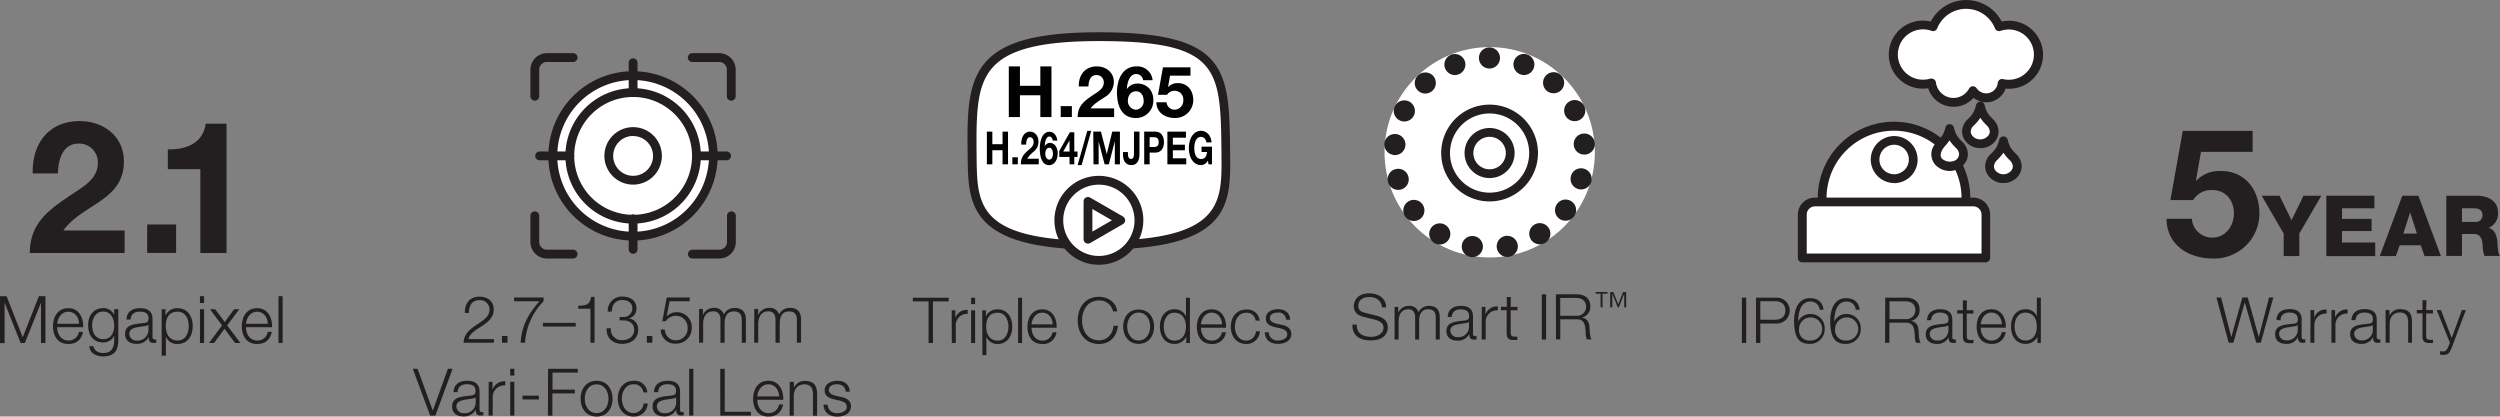 <svg xmlns="http://www.w3.org/2000/svg" viewBox="0 0 735 122.47"><rect x="0" y="0" width="735" height="122.47" fill="#808080" stroke="none"/><defs><style>.cls-1{fill:#231f20;}.cls-2{fill:#fff;}.cls-3{fill:#010101;}</style></defs><g id="Layer_2" data-name="Layer 2"><g id="Layer_1-2" data-name="Layer 1"><path class="cls-1" d="M9.63,51C9.36,42.28,14.3,35.6,23.43,35.6c7,0,13,4.45,13,11.89,0,5.7-3,8.85-6.79,11.52s-8.2,4.83-11,8.74h18v6.63H8.76c.06-8.8,5.43-12.55,12-17,3.37-2.28,7.93-4.62,8-9.29a5.49,5.49,0,0,0-5.7-5.87c-4.57,0-6,4.73-6,8.75Z"/><path class="cls-1" d="M43.26,66h8.52v8.37H43.26Z"/><path class="cls-1" d="M66.61,74.38H58.9V49.72H49.34V43.91c5.38.11,10.32-1.74,11.14-7.55h6.13Z"/><path class="cls-1" d="M0,87.08H1.93L6.69,99.15l4.74-12.07h1.93v13.76H12.05V89h0L7.3,100.84H6.07L1.35,89h0v11.89H0Z"/><path class="cls-1" d="M16.81,96.2c0,1.77.94,3.91,3.27,3.91a3,3,0,0,0,3.12-2.54h1.22c-.52,2.25-1.83,3.56-4.34,3.56-3.16,0-4.49-2.43-4.49-5.26,0-2.62,1.33-5.26,4.49-5.26s4.47,2.79,4.38,5.59Zm6.43-1c0-1.83-1.19-3.55-3.16-3.55S17,93.36,16.81,95.18Z"/><path class="cls-1" d="M34.78,100c0,3-1.15,4.78-4.41,4.78-2,0-3.95-.88-4.12-3h1.21c.27,1.46,1.56,2,2.91,2,2.24,0,3.2-1.33,3.2-3.76V98.68h0a3.44,3.44,0,0,1-3.16,2c-3.18,0-4.49-2.28-4.49-5.11s1.62-5,4.49-5a3.48,3.48,0,0,1,3.16,2h0V90.9h1.21Zm-1.21-4.28c0-1.94-.91-4.12-3.2-4.12s-3.28,2.06-3.28,4.12,1,4,3.28,4S33.57,97.78,33.57,95.75Z"/><path class="cls-1" d="M37.18,93.94c.11-2.33,1.75-3.33,4-3.33,1.76,0,3.66.54,3.66,3.2v5.28a.65.65,0,0,0,.72.73,1.07,1.07,0,0,0,.38-.08v1a3.2,3.2,0,0,1-.79.08c-1.23,0-1.42-.69-1.42-1.73h0a3.8,3.8,0,0,1-3.62,2c-1.84,0-3.34-.91-3.34-2.91,0-2.79,2.72-2.89,5.34-3.2,1-.11,1.56-.25,1.56-1.35,0-1.64-1.17-2-2.6-2s-2.62.69-2.66,2.31Zm6.47,1.47h0c-.15.29-.69.38-1,.44-2.06.37-4.62.35-4.62,2.29a2.06,2.06,0,0,0,2.21,2A3.2,3.2,0,0,0,43.65,97Z"/><path class="cls-1" d="M47.53,90.9h1.12v1.89h0a3.7,3.7,0,0,1,3.54-2.18c3,0,4.47,2.45,4.47,5.26s-1.44,5.26-4.47,5.26A3.55,3.55,0,0,1,48.78,99h0v5.57H47.53Zm4.7.73c-2.68,0-3.49,2-3.49,4.24,0,2.06.91,4.24,3.49,4.24,2.32,0,3.26-2.18,3.26-4.24S54.55,91.63,52.23,91.63Z"/><path class="cls-1" d="M58.79,87.08H60v2H58.79Zm0,3.82H60v9.94H58.79Z"/><path class="cls-1" d="M65.29,95.68,61.72,90.9h1.52l2.84,3.77,2.77-3.77h1.52l-3.58,4.76,3.87,5.18H69.12L66,96.66l-3.07,4.18h-1.5Z"/><path class="cls-1" d="M72.31,96.2c0,1.77,1,3.91,3.28,3.91a3,3,0,0,0,3.12-2.54h1.21c-.52,2.25-1.83,3.56-4.33,3.56-3.16,0-4.49-2.43-4.49-5.26,0-2.62,1.33-5.26,4.49-5.26S80.06,93.4,80,96.2Zm6.44-1c-.06-1.83-1.2-3.55-3.16-3.55s-3.09,1.73-3.28,3.55Z"/><path class="cls-1" d="M81.88,87.08h1.21v13.76H81.88Z"/><path class="cls-1" d="M145.19,100.77h-8.88c.1-4,4.2-5,6.49-7.28A3.32,3.32,0,0,0,143.92,91a2.78,2.78,0,0,0-3-2.76c-2.22,0-3.09,1.77-3.05,3.76h-1.21c-.06-2.78,1.38-4.78,4.31-4.78,2.36,0,4.19,1.29,4.19,3.8,0,2.25-1.64,3.66-3.4,4.79-1.31.89-3.72,2.09-4,3.9h7.49Z"/><path class="cls-1" d="M147.58,100.77v-2h1.62v2Z"/><path class="cls-1" d="M151.14,87.46h8.67v1.12a19.08,19.08,0,0,0-5.45,12.19h-1.31c.33-4.56,1.81-7.94,5.55-12.19h-7.46Z"/><path class="cls-1" d="M159.63,96V94.92h9.63V96Z"/><path class="cls-1" d="M170,89.89c2.12-.08,3.43-.12,3.8-2.61h1v13.49h-1.21v-10H170Z"/><path class="cls-1" d="M179.59,96.48A3.16,3.16,0,0,0,183,100c1.77,0,3.45-1.06,3.45-3S185,94.2,183.17,94.2h-1v-1h1a2.52,2.52,0,0,0,2.74-2.45c0-1.77-1.33-2.54-2.95-2.54-2,0-3.1,1.41-3.07,3.41h-1.21a4.15,4.15,0,0,1,4.26-4.43c2.12,0,4.18,1,4.18,3.43a2.92,2.92,0,0,1-2.27,3v0A3.15,3.15,0,0,1,187.62,97c0,2.64-2.16,4.1-4.64,4.1-2.8,0-4.8-1.69-4.61-4.58Z"/><path class="cls-1" d="M190.17,100.77v-2h1.62v2Z"/><path class="cls-1" d="M195.47,96.92a3.16,3.16,0,0,0,3.32,3.12,3.43,3.43,0,0,0,3.37-3.68,3.4,3.4,0,0,0-3.45-3.51,3.57,3.57,0,0,0-3,1.6h-1l1.31-7h6.75v1.12h-5.9L196,93.05l0,0a3.89,3.89,0,0,1,2.85-1.26,4.36,4.36,0,0,1,4.53,4.67,4.55,4.55,0,0,1-4.68,4.56,4.12,4.12,0,0,1-4.43-4.14Z"/><path class="cls-1" d="M205.53,90.83h1.12v1.68h.06a3.45,3.45,0,0,1,3.25-2,2.76,2.76,0,0,1,2.85,1.95A3.37,3.37,0,0,1,216,90.54c2.17,0,3.29,1.14,3.29,3.49v6.74h-1.21V94.09c0-1.64-.62-2.53-2.35-2.53-2.1,0-2.7,1.74-2.7,3.59v5.62h-1.22V94c0-1.35-.54-2.47-2.08-2.47-2.1,0-3,1.58-3,3.66v5.55h-1.21Z"/><path class="cls-1" d="M221.77,90.83h1.11v1.68h.06a3.48,3.48,0,0,1,3.26-2,2.77,2.77,0,0,1,2.85,1.95,3.37,3.37,0,0,1,3.16-1.95c2.18,0,3.3,1.14,3.3,3.49v6.74h-1.22V94.09c0-1.64-.62-2.53-2.35-2.53-2.1,0-2.7,1.74-2.7,3.59v5.62H228V94c0-1.35-.54-2.47-2.08-2.47-2.1,0-2.95,1.58-3,3.66v5.55h-1.21Z"/><path class="cls-1" d="M121.36,108.42h1.4l4.48,12.32h0l4.44-12.32h1.39L128,122.18h-1.53Z"/><path class="cls-1" d="M133.33,115.29c.11-2.34,1.75-3.34,4-3.34,1.75,0,3.66.54,3.66,3.2v5.28a.64.64,0,0,0,.71.73,1.12,1.12,0,0,0,.39-.08v1a3.87,3.87,0,0,1-.79.07c-1.24,0-1.43-.69-1.43-1.73h0a3.79,3.79,0,0,1-3.62,2c-1.83,0-3.33-.9-3.33-2.91,0-2.79,2.71-2.89,5.33-3.2,1-.11,1.56-.25,1.56-1.35,0-1.63-1.17-2-2.6-2s-2.62.7-2.66,2.32Zm6.47,1.46h0c-.16.29-.7.39-1,.44-2.06.37-4.62.35-4.62,2.29a2.07,2.07,0,0,0,2.22,2,3.19,3.19,0,0,0,3.46-3.12Z"/><path class="cls-1" d="M143.68,112.24h1.12v2.33h0a3.69,3.69,0,0,1,3.76-2.47v1.22a3.42,3.42,0,0,0-3.7,3.56v5.3h-1.22Z"/><path class="cls-1" d="M150,108.42h1.21v2H150Zm0,3.82h1.21v9.94H150Z"/><path class="cls-1" d="M153.62,117.44v-1.12h4.81v1.12Z"/><path class="cls-1" d="M161.13,108.42h8.73v1.12h-7.42v5H169v1.12h-6.6v6.55h-1.31Z"/><path class="cls-1" d="M180.1,117.21c0,2.85-1.65,5.26-4.7,5.26s-4.7-2.41-4.7-5.26,1.65-5.26,4.7-5.26S180.1,114.36,180.1,117.21Zm-8.19,0c0,2.12,1.16,4.24,3.49,4.24s3.49-2.12,3.49-4.24S177.73,113,175.4,113,171.91,115.09,171.91,117.21Z"/><path class="cls-1" d="M189.14,115.36a2.71,2.71,0,0,0-2.82-2.39c-2.33,0-3.49,2.12-3.49,4.24s1.16,4.24,3.49,4.24a3,3,0,0,0,2.89-2.83h1.22a4,4,0,0,1-4.11,3.85c-3,0-4.7-2.41-4.7-5.26s1.66-5.26,4.7-5.26a3.72,3.72,0,0,1,4,3.41Z"/><path class="cls-1" d="M192.27,115.29c.11-2.34,1.75-3.34,4-3.34,1.76,0,3.67.54,3.67,3.2v5.28a.64.64,0,0,0,.71.73,1.07,1.07,0,0,0,.38-.08v1a3.81,3.81,0,0,1-.79.07c-1.23,0-1.42-.69-1.42-1.73h0a3.8,3.8,0,0,1-3.62,2c-1.83,0-3.34-.9-3.34-2.91,0-2.79,2.72-2.89,5.34-3.2,1-.11,1.56-.25,1.56-1.35,0-1.63-1.17-2-2.6-2s-2.62.7-2.66,2.32Zm6.47,1.46h0c-.15.29-.69.39-1,.44-2.06.37-4.62.35-4.62,2.29a2.07,2.07,0,0,0,2.21,2,3.19,3.19,0,0,0,3.47-3.12Z"/><path class="cls-1" d="M202.62,108.42h1.22v13.76h-1.22Z"/><path class="cls-1" d="M211.75,108.42h1.32v12.65h7.7v1.11h-9Z"/><path class="cls-1" d="M222.63,117.54c0,1.77,1,3.91,3.28,3.91a3,3,0,0,0,3.12-2.54h1.22c-.53,2.25-1.84,3.56-4.34,3.56-3.16,0-4.49-2.43-4.49-5.26,0-2.62,1.33-5.26,4.49-5.26s4.47,2.8,4.37,5.59Zm6.44-1c-.06-1.83-1.2-3.55-3.16-3.55s-3.08,1.74-3.28,3.55Z"/><path class="cls-1" d="M232.19,112.24h1.21V114h0a3.37,3.37,0,0,1,3.18-2c2.79,0,3.64,1.46,3.64,3.83v6.4h-1.21V116c0-1.72-.56-3-2.53-3s-3.08,1.47-3.12,3.41v5.8h-1.21Z"/><path class="cls-1" d="M248.63,115.15c-.06-1.5-1.22-2.18-2.61-2.18-1.08,0-2.35.43-2.35,1.72,0,1.08,1.24,1.46,2.07,1.67l1.61.37c1.39.21,2.84,1,2.84,2.75,0,2.16-2.14,3-4,3-2.31,0-3.9-1.08-4.09-3.5h1.22a2.62,2.62,0,0,0,2.93,2.48c1.13,0,2.71-.5,2.71-1.89,0-1.15-1.08-1.54-2.18-1.81l-1.56-.35c-1.58-.42-2.77-1-2.77-2.65,0-2,2-2.8,3.74-2.8,2,0,3.56,1,3.64,3.2Z"/><circle class="cls-2" cx="186.14" cy="45.83" r="23.6"/><path class="cls-1" d="M186.14,70.72A24.89,24.89,0,1,1,211,45.83,24.91,24.91,0,0,1,186.14,70.72Zm0-47.19a22.3,22.3,0,1,0,22.3,22.3A22.33,22.33,0,0,0,186.14,23.53Z"/><path class="cls-1" d="M186.14,65.74a19.91,19.91,0,1,1,19.91-19.91A19.94,19.94,0,0,1,186.14,65.74Zm0-37.23a17.32,17.32,0,1,0,17.32,17.32A17.34,17.34,0,0,0,186.14,28.51Z"/><path class="cls-1" d="M186.14,54.28a8.45,8.45,0,1,1,8.45-8.45A8.46,8.46,0,0,1,186.14,54.28Zm0-14.31A5.86,5.86,0,1,0,192,45.83,5.87,5.87,0,0,0,186.14,40Z"/><path class="cls-1" d="M157.23,29.59a1.3,1.3,0,0,1-1.29-1.3v-7.8a4.87,4.87,0,0,1,4.86-4.86h7.8a1.3,1.3,0,0,1,0,2.59h-7.8a2.27,2.27,0,0,0-2.27,2.27v7.8A1.3,1.3,0,0,1,157.23,29.59Z"/><path class="cls-1" d="M167.52,47.12h-8.87a1.29,1.29,0,1,1,0-2.58h8.87a1.29,1.29,0,0,1,0,2.58Z"/><path class="cls-1" d="M213.62,47.12h-8.87a1.29,1.29,0,1,1,0-2.58h8.87a1.29,1.29,0,1,1,0,2.58Z"/><path class="cls-1" d="M186.14,74.61a1.3,1.3,0,0,1-1.3-1.29V64.45a1.3,1.3,0,1,1,2.59,0v8.87A1.29,1.29,0,0,1,186.14,74.61Z"/><path class="cls-1" d="M186.14,28.51a1.3,1.3,0,0,1-1.3-1.3V18.34a1.3,1.3,0,0,1,2.59,0v8.87A1.3,1.3,0,0,1,186.14,28.51Z"/><path class="cls-1" d="M168.6,76h-7.8a4.87,4.87,0,0,1-4.86-4.86v-7.8a1.3,1.3,0,0,1,2.59,0v7.8a2.27,2.27,0,0,0,2.27,2.27h7.8a1.3,1.3,0,0,1,0,2.59Z"/><path class="cls-1" d="M211.48,76h-7.8a1.3,1.3,0,1,1,0-2.59h7.8a2.27,2.27,0,0,0,2.26-2.27v-7.8a1.3,1.3,0,0,1,2.59,0v7.8A4.86,4.86,0,0,1,211.48,76Z"/><path class="cls-1" d="M215,29.59a1.3,1.3,0,0,1-1.3-1.3v-7.8a2.27,2.27,0,0,0-2.26-2.27h-7.8a1.3,1.3,0,1,1,0-2.59h7.8a4.86,4.86,0,0,1,4.85,4.86v7.8A1.3,1.3,0,0,1,215,29.59Z"/><path class="cls-1" d="M662.27,44.64H647.09L645.62,53l.1.11a9.36,9.36,0,0,1,7.2-2.84c7.25,0,11.35,5.63,11.35,12.51A13.27,13.27,0,0,1,650.61,76c-7.15,0-13.56-3.94-13.66-11.67h7.46a5.93,5.93,0,0,0,6,5.52c3.89,0,6.36-3.42,6.36-7.09,0-3.84-2.37-6.88-6.36-6.88a6.18,6.18,0,0,0-5.62,2.94H638.1l3.63-20.34h20.54Z"/><path class="cls-1" d="M676,68.67v6.61H671.4V68.67l-6.46-11.13h5.24l3.53,7.21,3.52-7.21h5.24Z"/><path class="cls-1" d="M683.94,57.54h14.13v3.7h-9.52v3.11h8.7v3.58h-8.7V71.3h9.76v4H683.94Z"/><path class="cls-1" d="M706.28,57.54H711l6.63,17.74h-4.82L711.7,72.1h-6.19l-1.12,3.18h-4.74Zm.3,11.13h4l-2-6.21h0Z"/><path class="cls-1" d="M719.21,57.54h9c3.13,0,6.21,1.42,6.21,5A4.56,4.56,0,0,1,731.67,67v0c1.89.45,2.44,2.56,2.58,4.25,0,.74.13,3.35.75,4h-4.57a8.56,8.56,0,0,1-.52-2.84c-.12-1.78-.42-3.62-2.58-3.62h-3.51v6.46h-4.61Zm4.61,7.7h3.88a1.89,1.89,0,0,0,2.13-2.08c0-1.32-1-1.92-2.33-1.92h-3.68Z"/><path class="cls-1" d="M651.63,87.46H653l3,11.65h0l3.25-11.65h1.58l3.26,11.65h0l3-11.65h1.27l-3.68,13.31h-1.34l-3.37-11.91h0l-3.35,11.91h-1.38Z"/><path class="cls-1" d="M669.26,94.1c.11-2.26,1.69-3.22,3.89-3.22,1.7,0,3.54.52,3.54,3.09v5.11a.63.63,0,0,0,.69.7,1.12,1.12,0,0,0,.38-.07v1a3.67,3.67,0,0,1-.77.07c-1.19,0-1.38-.67-1.38-1.68h0a3.66,3.66,0,0,1-3.5,2c-1.77,0-3.22-.87-3.22-2.81,0-2.71,2.62-2.8,5.16-3.1,1-.11,1.51-.24,1.51-1.3,0-1.59-1.14-2-2.52-2s-2.53.67-2.57,2.24Zm6.26,1.42h0c-.15.27-.67.37-1,.42-2,.36-4.47.34-4.47,2.22a2,2,0,0,0,2.14,1.9,3.09,3.09,0,0,0,3.36-3Z"/><path class="cls-1" d="M679.29,91.15h1.08v2.26h0A3.55,3.55,0,0,1,684,91V92.2a3.32,3.32,0,0,0-3.58,3.45v5.12h-1.17Z"/><path class="cls-1" d="M685.44,91.15h1.08v2.26h0A3.56,3.56,0,0,1,690.19,91V92.2a3.31,3.31,0,0,0-3.57,3.45v5.12h-1.18Z"/><path class="cls-1" d="M691.32,94.1c.12-2.26,1.7-3.22,3.9-3.22,1.7,0,3.54.52,3.54,3.09v5.11a.62.62,0,0,0,.69.7,1,1,0,0,0,.37-.07v1a3.51,3.51,0,0,1-.76.07c-1.19,0-1.38-.67-1.38-1.68h0a3.67,3.67,0,0,1-3.5,2c-1.77,0-3.23-.87-3.23-2.81,0-2.71,2.63-2.8,5.17-3.1,1-.11,1.51-.24,1.51-1.3,0-1.59-1.14-2-2.52-2s-2.53.67-2.57,2.24Zm6.27,1.42h0c-.15.27-.67.37-1,.42-2,.36-4.47.34-4.47,2.22a2,2,0,0,0,2.14,1.9,3.09,3.09,0,0,0,3.36-3Z"/><path class="cls-1" d="M701.35,91.15h1.17v1.66h0a3.26,3.26,0,0,1,3.07-1.93c2.71,0,3.53,1.41,3.53,3.7v6.19H708v-6c0-1.66-.54-2.91-2.44-2.91s-3,1.42-3,3.3v5.61h-1.17Z"/><path class="cls-1" d="M713.29,91.15h2v1h-2v6.49c0,.76.11,1.21,1,1.27a8.55,8.55,0,0,0,1-.06v1c-.36,0-.69,0-1,0-1.56,0-2.1-.52-2.08-2.16V92.14h-1.68v-1h1.68V88.26h1.17Z"/><path class="cls-1" d="M716.38,91.15h1.25l3.17,8.21,3-8.21h1.17l-4.17,11.09c-.67,1.63-1.06,2.09-2.54,2.09a3.26,3.26,0,0,1-.89-.09v-1a3.77,3.77,0,0,0,.8.09c1,0,1.29-.61,1.68-1.51l.41-1.1Z"/><circle class="cls-2" cx="437.97" cy="44.77" r="30.92"/><path class="cls-1" d="M432.31,75.54a3.11,3.11,0,0,1-2.5-3.61h0a3.11,3.11,0,0,1,3.62-2.5h0a3.11,3.11,0,0,1,2.49,3.62h0a3.11,3.11,0,0,1-3.05,2.55h0A2.74,2.74,0,0,1,432.31,75.54ZM440.08,73a3.1,3.1,0,0,1,2.48-3.62h0a3.13,3.13,0,0,1,3.63,2.48h0a3.11,3.11,0,0,1-2.49,3.63h0a2.65,2.65,0,0,1-.58.06h0A3.13,3.13,0,0,1,440.08,73Zm-18.43-1.59a3.13,3.13,0,0,1-1-4.27h0a3.11,3.11,0,0,1,4.29-1h0a3.11,3.11,0,0,1,1,4.26h0a3.14,3.14,0,0,1-2.65,1.49h0A3.2,3.2,0,0,1,421.65,71.44Zm28.41-1.06a3.13,3.13,0,0,1,1-4.28h0a3.13,3.13,0,0,1,4.29,1h0a3.12,3.12,0,0,1-1,4.29h0a3.13,3.13,0,0,1-1.63.47h0A3.13,3.13,0,0,1,450.06,70.38Zm-36.86-6.6a3.12,3.12,0,0,1,.6-4.35h0a3.11,3.11,0,0,1,4.35.58h0a3.14,3.14,0,0,1-.58,4.37h0a3.27,3.27,0,0,1-1.88.62h0A3.14,3.14,0,0,1,413.2,63.78Zm45.2.51a3.1,3.1,0,0,1-.6-4.34h0a3.09,3.09,0,0,1,4.35-.63h0a3.1,3.1,0,0,1,.6,4.35h0a3.07,3.07,0,0,1-2.48,1.24h0A3.11,3.11,0,0,1,458.4,64.29ZM408.09,53.57h0a3.08,3.08,0,0,1,2.13-3.83h0a3.09,3.09,0,0,1,3.83,2.13h0a3.09,3.09,0,0,1-2.11,3.83h0a3.27,3.27,0,0,1-.87.13h0A3.1,3.1,0,0,1,408.09,53.57Zm55.9,2a3.1,3.1,0,0,1-2.13-3.83h0a3.08,3.08,0,0,1,3.83-2.14h0a3.11,3.11,0,0,1,2.15,3.84h0a3.11,3.11,0,0,1-3,2.25h0A3.23,3.23,0,0,1,464,55.6Zm-54.16-10A3.12,3.12,0,0,1,407,42.22h0a3.11,3.11,0,0,1,3.38-2.81h0a3.1,3.1,0,0,1,2.81,3.37h0a3.1,3.1,0,0,1-3.08,2.82h-.29Zm52.86-2.92h0a3.09,3.09,0,0,1,2.79-3.38h0a3.12,3.12,0,0,1,3.4,2.8h0a3.09,3.09,0,0,1-2.82,3.37h0a1.46,1.46,0,0,1-.29,0h0A3.08,3.08,0,0,1,462.69,42.68ZM411.5,35.39a3.08,3.08,0,0,1-1.4-4.16h0a3.09,3.09,0,0,1,4.16-1.39h0A3.12,3.12,0,0,1,415.67,34h0a3.15,3.15,0,0,1-2.8,1.72h0A3,3,0,0,1,411.5,35.39Zm48.68-1.49a3.11,3.11,0,0,1,1.39-4.16h0a3.12,3.12,0,0,1,4.18,1.38h0a3.1,3.1,0,0,1-1.4,4.17h0a3.12,3.12,0,0,1-1.39.33h0A3.08,3.08,0,0,1,460.18,33.9Zm-43.42-7.39a3.09,3.09,0,0,1,.19-4.39h0a3.11,3.11,0,0,1,4.39.18h0a3.13,3.13,0,0,1-.21,4.39h0a3.16,3.16,0,0,1-2.11.81h0A3.08,3.08,0,0,1,416.76,26.51Zm37.91.12a3.11,3.11,0,0,1-.2-4.39h0a3.11,3.11,0,0,1,4.39-.21h0a3.11,3.11,0,0,1,.2,4.39h0a3.1,3.1,0,0,1-2.29,1h0A3.15,3.15,0,0,1,454.67,26.63Zm-29.81-6.54a3.1,3.1,0,0,1,1.76-4h0a3.12,3.12,0,0,1,4,1.76h0a3.11,3.11,0,0,1-1.76,4h0a3.25,3.25,0,0,1-1.12.23h0A3.14,3.14,0,0,1,424.86,20.09Zm22.05,1.74a3.13,3.13,0,0,1-1.76-4h0a3.09,3.09,0,0,1,4-1.76h0a3.11,3.11,0,0,1,1.76,4h0a3.11,3.11,0,0,1-2.9,2h0A3.67,3.67,0,0,1,446.91,21.83Zm-9-1.68h0a3.09,3.09,0,0,1-3.1-3.09h0a3.08,3.08,0,0,1,3.08-3.12H438a3.12,3.12,0,0,1,3,3.1h0a3.12,3.12,0,0,1-3,3.11h-.13Z"/><path class="cls-1" d="M438,59.22A14.23,14.23,0,1,1,452.17,45,14.24,14.24,0,0,1,438,59.22Zm0-25.86A11.64,11.64,0,1,0,449.58,45,11.65,11.65,0,0,0,438,33.36Z"/><path class="cls-1" d="M438,52.35A7.36,7.36,0,1,1,445.3,45,7.36,7.36,0,0,1,438,52.35Zm0-12.12A4.77,4.77,0,1,0,442.71,45,4.77,4.77,0,0,0,438,40.23Z"/><path class="cls-1" d="M398.9,95.45c-.06,2.74,1.92,3.58,4.34,3.58,1.4,0,3.52-.77,3.52-2.7,0-1.51-1.51-2.11-2.74-2.41l-3-.73c-1.57-.39-3-1.13-3-3.2,0-1.31.84-3.75,4.58-3.75,2.63,0,4.94,1.42,4.92,4.14H406.3c-.08-2-1.75-3.06-3.64-3.06-1.73,0-3.33.67-3.33,2.65,0,1.25.93,1.77,2,2l3.24.8c1.88.51,3.45,1.33,3.45,3.51,0,.91-.37,3.8-5.09,3.8-3.15,0-5.46-1.42-5.31-4.66Z"/><path class="cls-1" d="M410,90.21h1.08v1.62h.05a3.38,3.38,0,0,1,3.15-1.9,2.67,2.67,0,0,1,2.76,1.89,3.26,3.26,0,0,1,3.06-1.89c2.11,0,3.19,1.1,3.19,3.38v6.52h-1.18V93.36c0-1.58-.59-2.44-2.27-2.44-2,0-2.61,1.68-2.61,3.47v5.44h-1.17V93.31c0-1.31-.53-2.39-2-2.39-2,0-2.85,1.53-2.87,3.54v5.37H410Z"/><path class="cls-1" d="M425.62,93.16c.11-2.26,1.7-3.23,3.9-3.23,1.69,0,3.54.52,3.54,3.1v5.1a.62.62,0,0,0,.69.71,1,1,0,0,0,.37-.07v1a3.57,3.57,0,0,1-.76.07c-1.2,0-1.38-.67-1.38-1.68h0a3.67,3.67,0,0,1-3.51,2c-1.77,0-3.22-.88-3.22-2.81,0-2.71,2.63-2.8,5.16-3.1,1-.11,1.51-.24,1.51-1.3,0-1.59-1.13-2-2.51-2s-2.54.67-2.58,2.24Zm6.26,1.41h0c-.15.28-.68.38-1,.43-2,.36-4.48.34-4.48,2.22a2,2,0,0,0,2.15,1.9,3.09,3.09,0,0,0,3.35-3Z"/><path class="cls-1" d="M435.65,90.21h1.08v2.26h0a3.56,3.56,0,0,1,3.64-2.39v1.18a3.3,3.3,0,0,0-3.58,3.44v5.13h-1.18Z"/><path class="cls-1" d="M444.14,90.21h2v1h-2v6.49c0,.76.11,1.21.95,1.26.34,0,.67,0,1,0v1c-.36,0-.69,0-1.05,0-1.56,0-2.1-.52-2.09-2.16V91.2h-1.67v-1H443V87.32h1.18Z"/><path class="cls-1" d="M453.29,86.52h1.27V99.83h-1.27Z"/><path class="cls-1" d="M457.44,86.52h6.1c2.2,0,4,1.06,4,3.47A3.2,3.2,0,0,1,465,93.38v0c1.73.22,2.24,1.41,2.33,3,.06.91.06,2.74.62,3.41h-1.4a5.26,5.26,0,0,1-.36-2.07c-.11-1.86-.26-3.93-2.66-3.84h-4.81v5.91h-1.27Zm1.27,6.32h4.73a2.64,2.64,0,0,0,2.87-2.59c0-1.62-1-2.65-2.87-2.65h-4.73Z"/><path class="cls-1" d="M470.57,90.34v-4h-1.45v-.49h3.48v.49h-1.45v4Zm2.83,0V85.86h.92l1.45,3.63,1.4-3.63h.92v4.48h-.57v-4h0l-1.58,4h-.33l-1.59-4h0v4Z"/><path class="cls-1" d="M512.11,87.51h1.27v13.31h-1.27Z"/><path class="cls-1" d="M516.26,87.51h5.91a3.81,3.81,0,1,1,0,7.61h-4.64v5.7h-1.27ZM517.53,94h4.36c1.76,0,3-.9,3-2.72s-1.21-2.73-3-2.73h-4.36Z"/><path class="cls-1" d="M535,91.07a2.65,2.65,0,0,0-2.72-2.42c-3,0-3.6,3.47-3.6,5.83h0a3.89,3.89,0,0,1,3.46-2.16,4.12,4.12,0,0,1,4.31,4.36,4.28,4.28,0,0,1-4.42,4.42c-3.17,0-4.57-1.84-4.57-6.93,0-1.55.4-6.51,4.67-6.51,2.29,0,3.72,1.14,4,3.41Zm-6.08,5.69a3,3,0,0,0,3.26,3.35,3.4,3.4,0,1,0-3.26-3.35Z"/><path class="cls-1" d="M545.61,91.07a2.64,2.64,0,0,0-2.72-2.42c-3,0-3.6,3.47-3.6,5.83h0a3.89,3.89,0,0,1,3.47-2.16,4.11,4.11,0,0,1,4.3,4.36,4.28,4.28,0,0,1-4.42,4.42c-3.16,0-4.56-1.84-4.56-6.93,0-1.55.39-6.51,4.66-6.51,2.29,0,3.73,1.14,4,3.41Zm-6.08,5.69a3,3,0,0,0,3.27,3.35,3.4,3.4,0,1,0-3.27-3.35Z"/><path class="cls-1" d="M554.26,87.51h6.09c2.2,0,4,1.07,4,3.47a3.19,3.19,0,0,1-2.6,3.39v0c1.74.22,2.24,1.42,2.33,3,.06.91.06,2.74.62,3.41h-1.4a5.43,5.43,0,0,1-.35-2.07c-.11-1.86-.26-3.93-2.67-3.84h-4.81v5.91h-1.26Zm1.26,6.32h4.74a2.65,2.65,0,0,0,2.87-2.59c0-1.62-1-2.65-2.87-2.65h-4.74Z"/><path class="cls-1" d="M566.54,94.15c.11-2.26,1.7-3.23,3.9-3.23,1.7,0,3.54.53,3.54,3.1v5.1a.62.62,0,0,0,.69.71,1,1,0,0,0,.37-.07v1a3.51,3.51,0,0,1-.76.07c-1.19,0-1.38-.67-1.38-1.67h0a3.68,3.68,0,0,1-3.5,1.95c-1.77,0-3.23-.88-3.23-2.81,0-2.71,2.63-2.8,5.17-3.1,1-.11,1.51-.24,1.51-1.3,0-1.59-1.14-2-2.52-2s-2.54.67-2.57,2.24Zm6.27,1.42h0c-.15.28-.67.37-1,.42-2,.36-4.47.34-4.47,2.22a2,2,0,0,0,2.14,1.9,3.09,3.09,0,0,0,3.36-3Z"/><path class="cls-1" d="M578.23,91.2h1.95v1h-1.95v6.49c0,.76.11,1.21.95,1.27a8.39,8.39,0,0,0,1-.06v1c-.35,0-.69,0-1,0-1.57,0-2.11-.52-2.09-2.16V92.19h-1.68v-1h1.68V88.31h1.18Z"/><path class="cls-1" d="M582.33,96.33c0,1.72.91,3.78,3.17,3.78a2.93,2.93,0,0,0,3-2.46h1.17a3.93,3.93,0,0,1-4.19,3.45c-3.06,0-4.35-2.35-4.35-5.09,0-2.53,1.29-5.09,4.35-5.09s4.32,2.71,4.23,5.41Zm6.23-1c-.06-1.77-1.16-3.43-3.06-3.43s-3,1.68-3.17,3.43Z"/><path class="cls-1" d="M600,100.82H599V99h0a3.84,3.84,0,0,1-3.43,2.1c-2.93,0-4.33-2.37-4.33-5.09s1.4-5.09,4.33-5.09A3.43,3.43,0,0,1,598.83,93h0V87.51H600Zm-4.54-.71c2.49,0,3.37-2.1,3.37-4.1s-.88-4.1-3.37-4.1c-2.24,0-3.16,2.11-3.16,4.1S593.26,100.11,595.5,100.11Z"/><path class="cls-2" d="M578,59.37c0-.37,0-.74,0-1.12a21,21,0,0,0-2.51-10,4.24,4.24,0,0,1-2.31.66,4.13,4.13,0,0,1-2.87-1.08,3.33,3.33,0,0,1-1.21-2.58,3.92,3.92,0,0,1,1.36-2.73l.23-.25a21.12,21.12,0,0,0-35,16c0,.38,0,.75.06,1.12"/><path class="cls-1" d="M578,60.67h-.07a1.3,1.3,0,0,1-1.23-1.37l0-.37c0-.22,0-.45,0-.68A19.87,19.87,0,0,0,574.89,50a5.66,5.66,0,0,1-1.71.25,5.46,5.46,0,0,1-3.74-1.4,4.63,4.63,0,0,1-1.63-3.55,4.71,4.71,0,0,1,1-2.82A19.81,19.81,0,0,0,537,58.25c0,.23,0,.46,0,.68l0,.37a1.29,1.29,0,1,1-2.58.14l0-.33c0-.29,0-.57,0-.86a22.41,22.41,0,0,1,37.08-17,1.29,1.29,0,0,1,.45.91,1.33,1.33,0,0,1-.34.95l-.23.24a2.83,2.83,0,0,0-1,1.86,2.06,2.06,0,0,0,.77,1.62,3.06,3.06,0,0,0,3.62.29,1.24,1.24,0,0,1,1-.16,1.29,1.29,0,0,1,.82.64,22.38,22.38,0,0,1,2.67,10.6c0,.29,0,.57,0,.86l0,.33A1.3,1.3,0,0,1,578,60.67Z"/><path class="cls-2" d="M582.22,31.18a10.5,10.5,0,0,0,.9,2.44,9.6,9.6,0,0,0,1.55,2l.28.3a4,4,0,0,1,1.35,2.72,3.36,3.36,0,0,1-1.2,2.59,4.38,4.38,0,0,1-5.76,0,3.42,3.42,0,0,1-1.19-2.59,3.93,3.93,0,0,1,1.34-2.72l.31-.3a10.15,10.15,0,0,0,1.53-2A11.54,11.54,0,0,0,582.22,31.18Z"/><path class="cls-1" d="M582.22,43.56a5.5,5.5,0,0,1-3.74-1.4,4.71,4.71,0,0,1-1.63-3.56A5.19,5.19,0,0,1,578.57,35l.32-.32A8.63,8.63,0,0,0,580.21,33a11.08,11.08,0,0,0,.76-2.13,1.29,1.29,0,0,1,1.25-1h0a1.29,1.29,0,0,1,1.25,1,8.6,8.6,0,0,0,.77,2.12,8.37,8.37,0,0,0,1.34,1.69l.3.32a5.16,5.16,0,0,1,1.7,3.61A4.63,4.63,0,0,1,586,42.15,5.49,5.49,0,0,1,582.22,43.56Zm0-8.93a11.49,11.49,0,0,1-1.5,1.85l-.32.32a2.75,2.75,0,0,0-1,1.8,2.14,2.14,0,0,0,.78,1.64,3.07,3.07,0,0,0,4,0A2.05,2.05,0,0,0,585,38.6a2.81,2.81,0,0,0-1-1.82l-.3-.32A11.3,11.3,0,0,1,582.22,34.63Z"/><path class="cls-2" d="M589,41.43a10.36,10.36,0,0,0,.89,2.44,10.22,10.22,0,0,0,1.53,2l.29.3A4,4,0,0,1,593,48.86a3.38,3.38,0,0,1-1.19,2.58,4.35,4.35,0,0,1-5.74,0,3.33,3.33,0,0,1-1.21-2.58,4,4,0,0,1,1.36-2.74l.28-.3a10.41,10.41,0,0,0,1.55-2A11.89,11.89,0,0,0,589,41.43Z"/><path class="cls-1" d="M589,53.81a5.43,5.43,0,0,1-3.74-1.41,4.68,4.68,0,0,1-1.63-3.54,5.17,5.17,0,0,1,1.73-3.65l.25-.27A8.62,8.62,0,0,0,587,43.23a10.07,10.07,0,0,0,.76-2.13,1.31,1.31,0,0,1,1.26-1h0a1.31,1.31,0,0,1,1.25,1,9.24,9.24,0,0,0,.78,2.15,9,9,0,0,0,1.32,1.66l.3.31a5.15,5.15,0,0,1,1.7,3.63,4.72,4.72,0,0,1-1.61,3.54A5.44,5.44,0,0,1,589,53.81Zm0-8.92a12.79,12.79,0,0,1-1.51,1.83l-.26.28a2.83,2.83,0,0,0-1,1.86,2,2,0,0,0,.77,1.61,3,3,0,0,0,4,0,2.07,2.07,0,0,0,.77-1.61,2.78,2.78,0,0,0-1-1.83l-.3-.32A11.62,11.62,0,0,1,589,44.89Z"/><path class="cls-2" d="M590.65,7.37a8.87,8.87,0,0,0-2.87.49,10.45,10.45,0,0,0-19.42,0,8.52,8.52,0,0,0-3-.53,8.7,8.7,0,1,0,2.47,17A6.48,6.48,0,0,0,580,26.66a4.71,4.71,0,0,0,8.59-2.15,9,9,0,0,0,2,.25,8.7,8.7,0,0,0,0-17.39Z"/><path class="cls-1" d="M574.32,31.39a7.79,7.79,0,0,1-7.43-5.45,9.23,9.23,0,0,1-1.48.12,10,10,0,1,1,2.24-19.72,11.75,11.75,0,0,1,20.85,0,9.77,9.77,0,0,1,2.15-.24,10,10,0,1,1,0,20,9.16,9.16,0,0,1-1-.06,6,6,0,0,1-9.43,2.71A7.78,7.78,0,0,1,574.32,31.39Zm-6.44-8.29a1.32,1.32,0,0,1,.71.22,1.3,1.3,0,0,1,.57.92,5.2,5.2,0,0,0,9.74,1.81,1.31,1.31,0,0,1,1.08-.68,1.27,1.27,0,0,1,1.14.57,3.41,3.41,0,0,0,6.22-1.56,1.29,1.29,0,0,1,.53-.92,1.31,1.31,0,0,1,1-.21,7.39,7.39,0,1,0,1.73-14.58,7.62,7.62,0,0,0-2.44.41,1.3,1.3,0,0,1-1.63-.74,9.16,9.16,0,0,0-17,0,1.3,1.3,0,0,1-1.65.73,7.4,7.4,0,1,0-2.5,14.36,7.22,7.22,0,0,0,2.1-.31A1.15,1.15,0,0,1,567.88,23.1Z"/><circle class="cls-2" cx="556.87" cy="46.9" r="5.63"/><path class="cls-1" d="M556.87,53.82h0A6.94,6.94,0,0,1,550,46.89,6.93,6.93,0,0,1,556.87,40h0a6.94,6.94,0,0,1,6.91,6.93,6.93,6.93,0,0,1-6.92,6.92Zm-5.62-6.93h1.29a4.34,4.34,0,0,0,4.33,4.34h0a4.34,4.34,0,0,0,4.33-4.33,4.33,4.33,0,0,0-4.32-4.34h0a4.34,4.34,0,0,0-4.33,4.33Z"/><path class="cls-2" d="M583.86,75.83V63.1a3.74,3.74,0,0,0-3.72-3.73H533.61a3.74,3.74,0,0,0-3.73,3.73V75.83Z"/><path class="cls-1" d="M583.86,77.13h-54a1.3,1.3,0,0,1-1.29-1.3V63.1a5,5,0,0,1,5-5h46.53a5,5,0,0,1,5,5V75.83A1.3,1.3,0,0,1,583.86,77.13Zm-52.68-2.59h51.39V63.1a2.43,2.43,0,0,0-2.43-2.43H533.61a2.43,2.43,0,0,0-2.43,2.43Z"/><path class="cls-2" d="M570.69,42.28a19.65,19.65,0,0,0,1.6-2,11.33,11.33,0,0,0,.89-2.44,10.82,10.82,0,0,0,.89,2.44,9.92,9.92,0,0,0,1.53,1.95l.3.31a3.93,3.93,0,0,1,1.34,2.73,3.38,3.38,0,0,1-1.19,2.58,5.45,5.45,0,0,1-.56.42,4.91,4.91,0,0,1-5.61-.87C568.09,45.09,570.69,42.28,570.69,42.28Z"/><path class="cls-1" d="M573.23,50.07A6.06,6.06,0,0,1,569,48.33c-2.06-2.65-.41-5.66.75-6.92a17.51,17.51,0,0,0,1.43-1.77,10.72,10.72,0,0,0,.77-2.14,1.28,1.28,0,0,1,1.25-1h0a1.29,1.29,0,0,1,1.25,1,9.24,9.24,0,0,0,.78,2.15,9,9,0,0,0,1.32,1.66l.3.31a5.18,5.18,0,0,1,1.71,3.63,4.63,4.63,0,0,1-1.62,3.54,6.07,6.07,0,0,1-.73.55A6.46,6.46,0,0,1,573.23,50.07Zm-1.59-6.91c0,.05-1.82,2.05-.74,3.44a3.51,3.51,0,0,0,4,.52l.31-.24a2.11,2.11,0,0,0,.76-1.62,2.74,2.74,0,0,0-1-1.82l-.3-.32a11.8,11.8,0,0,1-1.5-1.84,23.07,23.07,0,0,1-1.52,1.87Zm-.95-.88h0Z"/><path class="cls-1" d="M268.38,87.54h10.55v1.08h-4.64v12.23H273V88.62h-4.64Z"/><path class="cls-1" d="M279.79,91.23h1.08v2.25h0a3.54,3.54,0,0,1,3.63-2.38v1.17A3.32,3.32,0,0,0,281,95.72v5.13h-1.17Z"/><path class="cls-1" d="M285.51,87.54h1.17v1.88h-1.17Zm0,3.69h1.17v9.62h-1.17Z"/><path class="cls-1" d="M288.77,91.23h1.08v1.82h0a3.6,3.6,0,0,1,3.43-2.1c2.92,0,4.32,2.37,4.32,5.09s-1.4,5.09-4.32,5.09A3.43,3.43,0,0,1,290,99h0v5.39h-1.17Zm4.55.71c-2.59,0-3.38,1.92-3.38,4.1,0,2,.88,4.1,3.38,4.1,2.24,0,3.15-2.11,3.15-4.1S295.56,91.94,293.32,91.94Z"/><path class="cls-1" d="M299.32,87.54h1.17v13.31h-1.17Z"/><path class="cls-1" d="M303.27,96.35c0,1.72.91,3.79,3.17,3.79a2.94,2.94,0,0,0,3-2.46h1.17a3.93,3.93,0,0,1-4.19,3.45c-3.06,0-4.35-2.35-4.35-5.09,0-2.54,1.29-5.09,4.35-5.09s4.32,2.7,4.23,5.4Zm6.22-1c-.05-1.77-1.15-3.43-3.05-3.43s-3,1.67-3.17,3.43Z"/><path class="cls-1" d="M327.22,91.56a4,4,0,0,0-4.09-3.22c-3.52,0-5,3-5,5.85s1.49,5.86,5,5.86c2.46,0,4-1.91,4.27-4.27h1.27c-.35,3.26-2.42,5.35-5.54,5.35-4.19,0-6.28-3.3-6.28-6.94s2.09-6.93,6.28-6.93c2.52,0,5,1.51,5.35,4.3Z"/><path class="cls-1" d="M339.31,96c0,2.76-1.6,5.09-4.55,5.09s-4.55-2.33-4.55-5.09S331.82,91,334.76,91,339.31,93.28,339.31,96Zm-7.92,0c0,2,1.12,4.1,3.37,4.1s3.38-2,3.38-4.1-1.12-4.1-3.38-4.1S331.39,94,331.39,96Z"/><path class="cls-1" d="M349.84,100.85h-1.08V99h0a3.81,3.81,0,0,1-3.43,2.11c-2.92,0-4.32-2.37-4.32-5.09s1.4-5.09,4.32-5.09a3.45,3.45,0,0,1,3.34,2.1h0V87.54h1.17Zm-4.55-.71c2.5,0,3.38-2.11,3.38-4.1s-.88-4.1-3.38-4.1c-2.24,0-3.15,2.1-3.15,4.1S343.05,100.14,345.29,100.14Z"/><path class="cls-1" d="M353.08,96.35c0,1.72.91,3.79,3.17,3.79a2.94,2.94,0,0,0,3-2.46h1.17a3.93,3.93,0,0,1-4.19,3.45c-3.06,0-4.35-2.35-4.35-5.09,0-2.54,1.29-5.09,4.35-5.09s4.32,2.7,4.23,5.4Zm6.22-1c-.05-1.77-1.15-3.43-3.05-3.43s-3,1.67-3.17,3.43Z"/><path class="cls-1" d="M369.16,94.25a2.6,2.6,0,0,0-2.72-2.31c-2.26,0-3.37,2-3.37,4.1s1.11,4.1,3.37,4.1a2.87,2.87,0,0,0,2.8-2.74h1.17a3.92,3.92,0,0,1-4,3.73c-2.94,0-4.55-2.33-4.55-5.09S363.5,91,366.44,91a3.6,3.6,0,0,1,3.9,3.3Z"/><path class="cls-1" d="M378.13,94a2.22,2.22,0,0,0-2.52-2.1c-1,0-2.27.41-2.27,1.66,0,1,1.19,1.41,2,1.62l1.57.35c1.34.21,2.74,1,2.74,2.67,0,2.09-2.07,2.89-3.86,2.89-2.24,0-3.77-1-3.95-3.4H373a2.53,2.53,0,0,0,2.83,2.41c1.1,0,2.63-.49,2.63-1.83,0-1.12-1-1.49-2.1-1.75l-1.51-.33c-1.53-.42-2.69-.94-2.69-2.58,0-2,1.92-2.7,3.62-2.7,1.92,0,3.45,1,3.52,3.09Z"/><path class="cls-2" d="M313.63,71.79c-27.85-1.92-27.7-12.92-27.85-26.2-.25-23,0-34.79,37.29-34.79s37,9.85,37.28,34.79c.15,13.28,0,24.27-27.83,26.2"/><path class="cls-1" d="M313.63,73.09h-.09c-28.78-2-28.91-14.19-29.05-27.1V45.6c-.14-12.18-.24-21.81,6-28.11,5.47-5.52,15.52-8,32.6-8,38.18,0,38.3,11.06,38.57,35.3v.77c.15,13.1.29,25.47-29,27.5a1.27,1.27,0,0,1-1.38-1.2,1.3,1.3,0,0,1,1.2-1.38c26.88-1.86,26.77-12,26.63-24.9v-.76c-.27-24.49-.36-32.74-36-32.74-16.33,0-25.82,2.22-30.76,7.21-5.2,5.26-5.37,13.41-5.23,26.27V46c.14,13.19.24,22.73,26.63,24.55a1.3,1.3,0,0,1-.08,2.59Z"/><path class="cls-3" d="M296.59,19.52h3.27v5.71h6V19.52h3.27V34.41h-3.27V28h-6v6.42h-3.27Z"/><path class="cls-3" d="M311.85,31.2h3.28v3.21h-3.28Z"/><path class="cls-3" d="M317.17,25.42c-.1-3.33,1.79-5.9,5.3-5.9,2.67,0,5,1.71,5,4.57a5.14,5.14,0,0,1-2.61,4.42c-1.43,1-3.14,1.85-4.21,3.35h6.9v2.55H316.84c0-3.38,2.08-4.82,4.6-6.53,1.3-.87,3.05-1.77,3.07-3.56a2.11,2.11,0,0,0-2.19-2.26c-1.75,0-2.31,1.82-2.31,3.36Z"/><path class="cls-3" d="M336.08,23.57a2.08,2.08,0,0,0-2-1.82c-2.14,0-2.71,2.82-2.79,4.44l0,0a3.74,3.74,0,0,1,3.3-1.62,4.63,4.63,0,0,1,3.35,1.5,5,5,0,0,1,1.13,3.25A5.08,5.08,0,0,1,334,34.7c-4.42,0-5.61-3.86-5.61-7.55s1.59-7.63,5.74-7.63a4.46,4.46,0,0,1,4.73,4.05Zm-4.48,6A2.52,2.52,0,0,0,334,32.26a2.45,2.45,0,0,0,2.23-2.67c0-1.38-.71-2.75-2.23-2.75S331.6,28.11,331.6,29.55Z"/><path class="cls-3" d="M350,22.25h-6l-.59,3.32.05,0a3.72,3.72,0,0,1,2.85-1.13c2.88,0,4.51,2.23,4.51,5a5.27,5.27,0,0,1-5.42,5.25c-2.84,0-5.38-1.56-5.43-4.63h3a2.35,2.35,0,0,0,2.39,2.19,2.64,2.64,0,0,0,2.53-2.81,2.52,2.52,0,0,0-2.53-2.74,2.47,2.47,0,0,0-2.23,1.17h-2.67l1.44-8.07H350Z"/><path class="cls-3" d="M290.14,38.7h1.61v3.69h3V38.7h1.61v9.61h-1.61V44.17h-3v4.14h-1.61Z"/><path class="cls-3" d="M297.63,46.24h1.61v2.07h-1.61Z"/><path class="cls-3" d="M300.24,42.51c-.05-2.15.88-3.81,2.6-3.81,1.31,0,2.46,1.1,2.46,2.95A3.59,3.59,0,0,1,304,44.5,8.59,8.59,0,0,0,302,46.67h3.39v1.64h-5.26c0-2.18,1-3.11,2.26-4.21.63-.57,1.49-1.14,1.5-2.3,0-.89-.45-1.46-1.07-1.46-.86,0-1.14,1.18-1.14,2.17Z"/><path class="cls-3" d="M309.52,41.31c-.09-.63-.46-1.17-1-1.17-1.06,0-1.33,1.82-1.37,2.87l0,0a1.72,1.72,0,0,1,1.61-1,2.07,2.07,0,0,1,1.65,1,3.87,3.87,0,0,1,.55,2.09c0,1.93-1,3.45-2.5,3.45-2.17,0-2.76-2.49-2.76-4.87s.78-4.93,2.82-4.93c1.24,0,2.16,1,2.32,2.61Zm-2.2,3.87c0,.87.43,1.75,1.16,1.75s1.09-.88,1.09-1.73-.35-1.77-1.09-1.77S307.32,44.25,307.32,45.18Z"/><path class="cls-3" d="M314.43,46.13h-3V44.38l3.11-5.49h1.3v5.67h.95v1.57h-.95v2.18h-1.38Zm0-4.84h0l-1.85,3.27h1.88Z"/><path class="cls-3" d="M319.66,38.47h1.17L318,48.54h-1.17Z"/><path class="cls-3" d="M321.42,38.7h2.26l1.71,6.61h0L327,38.7h2.26v9.61h-1.5V41.5h0L326,48.31h-1.24L323,41.57h0v6.74h-1.51Z"/><path class="cls-3" d="M335,45.28c0,1.24-.26,3.26-2.44,3.26-1.22,0-2.4-.87-2.4-3v-.84h1.45v.43c0,.93.17,1.6.93,1.6s.85-.9.85-1.57V38.7H335Z"/><path class="cls-3" d="M336.39,38.7h3.29c1.82,0,2.53,1.52,2.53,3.08s-.71,3.09-2.53,3.09H338v3.44h-1.6Zm1.6,4.52h1.25c.75,0,1.42-.21,1.42-1.44s-.67-1.44-1.42-1.44H338Z"/><path class="cls-3" d="M343.21,38.7h5.46v1.78h-3.85v2.06h3.54v1.64h-3.54v2.36h3.94v1.77h-5.55Z"/><path class="cls-3" d="M355.12,47.22a2.32,2.32,0,0,1-2,1.32c-2.26,0-3.59-2.22-3.59-5s1.33-5.08,3.59-5.08c1.5,0,2.91,1.22,3.08,3.4h-1.53c-.19-1.07-.79-1.62-1.55-1.62-1.44,0-2,1.62-2,3.3s.54,3.21,2,3.21c1.05,0,1.65-.74,1.74-2.07h-1.61V43.12h3.07v5.19h-1Z"/><path class="cls-2" d="M334.85,64.77A11.78,11.78,0,1,1,323.07,53,11.77,11.77,0,0,1,334.85,64.77Z"/><path class="cls-1" d="M323.07,77.84a13.07,13.07,0,1,1,13.07-13.07A13.09,13.09,0,0,1,323.07,77.84Zm0-23.55a10.48,10.48,0,1,0,10.48,10.48A10.49,10.49,0,0,0,323.07,54.29Z"/><path class="cls-1" d="M319.87,71.62a1.25,1.25,0,0,1-.65-.18,1.29,1.29,0,0,1-.65-1.12V59.21a1.3,1.3,0,0,1,1.94-1.12l9.63,5.56a1.29,1.29,0,0,1,0,2.24l-9.63,5.56A1.33,1.33,0,0,1,319.87,71.62Zm1.29-10.17v6.63l5.75-3.31Z"/></g></g></svg>
